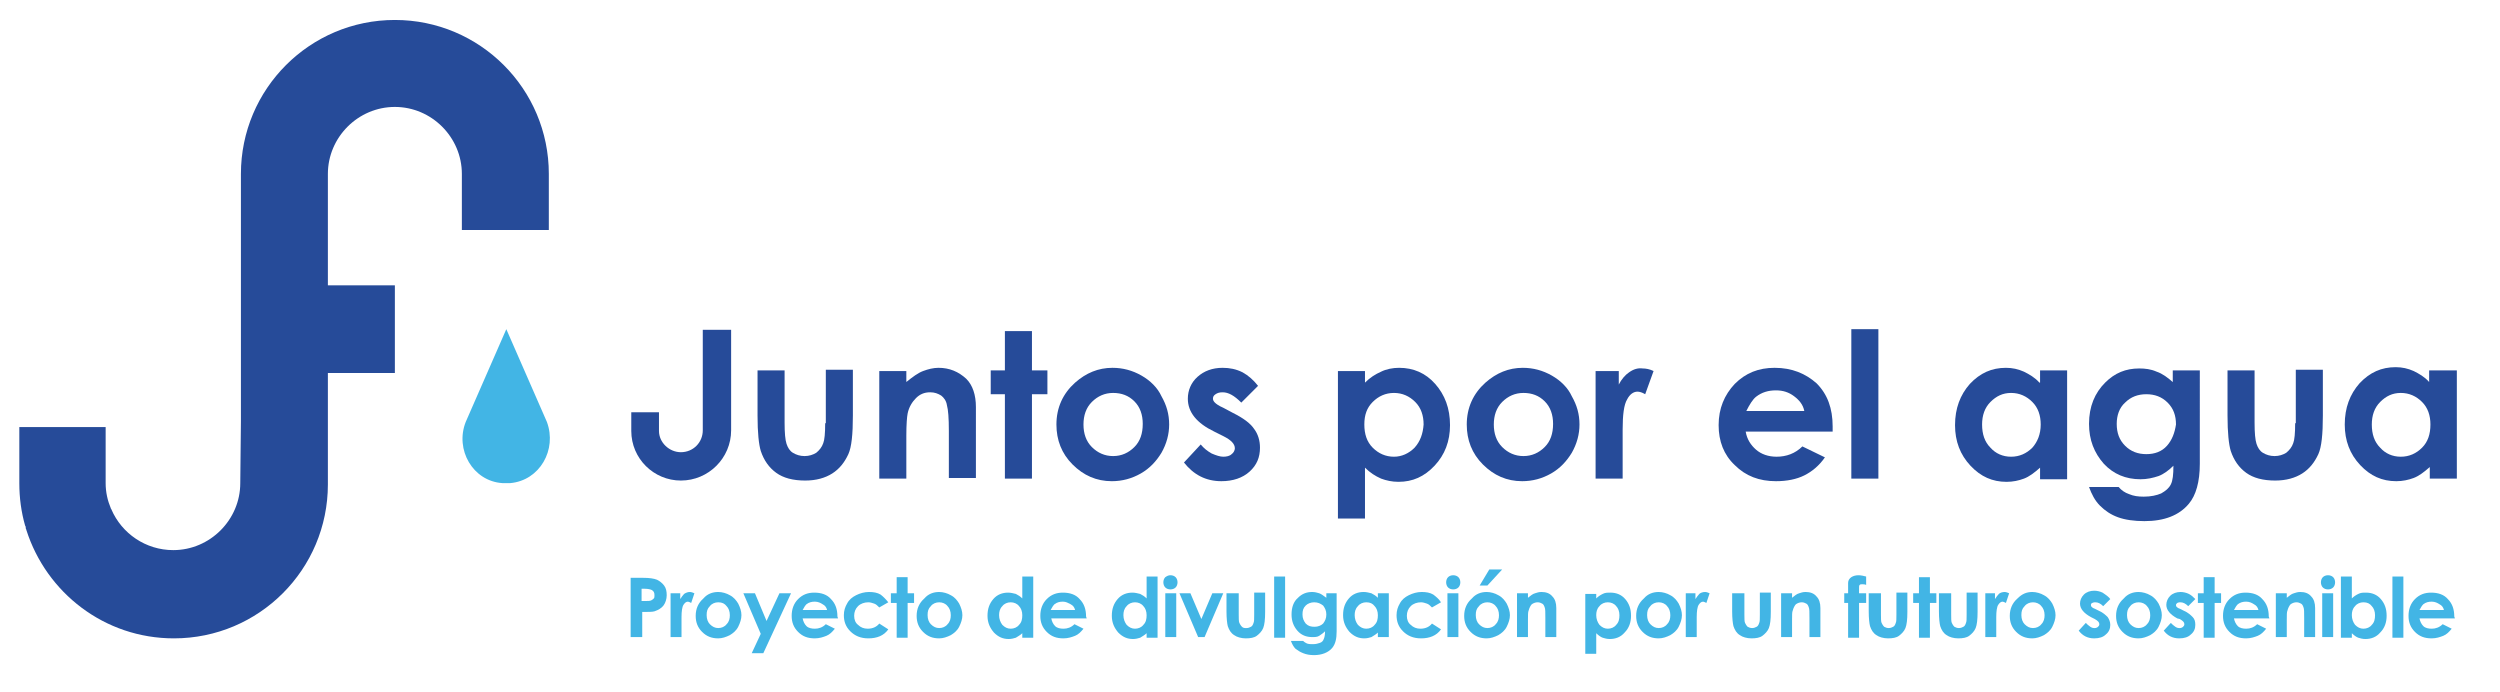 <?xml version="1.0" encoding="utf-8"?>
<!-- Generator: Adobe Illustrator 25.2.3, SVG Export Plug-In . SVG Version: 6.00 Build 0)  -->
<svg version="1.1" id="Capa_1" xmlns="http://www.w3.org/2000/svg" xmlns:xlink="http://www.w3.org/1999/xlink" x="0px" y="0px"
	 viewBox="0 0 388.1 107.5" style="enable-background:new 0 0 388.1 107.5;" xml:space="preserve">
<style type="text/css">
	.st0{fill:#264B99;}
	.st1{fill:#42B5E5;}
</style>
<g>
	<path class="st0" d="M61.3,3.1C48.1,3.1,37.4,13.8,37.4,27v38.4l0,0L37.3,75l0,0c0,5.7-4.7,10.4-10.4,10.4c-4.3,0-8-2.6-9.6-6.3
		c0-0.1-0.1-0.1-0.1-0.2c-0.5-1.2-0.8-2.5-0.8-3.9v-8.7H3V75c0,2.3,0.3,4.5,0.9,6.6C4,81.7,4,81.9,4,82c0,0.1,0.1,0.2,0.1,0.3
		C7.2,92,16.2,99.1,27,99.1c13.2,0,23.9-10.7,23.9-23.9V57.9h10.4V44.3H50.9V27h0c0-5.7,4.7-10.4,10.4-10.4
		c5.7,0,10.4,4.7,10.4,10.4v8.7h13.5V27C85.2,13.8,74.5,3.1,61.3,3.1z"/>
	<path class="st1" d="M78.6,51.1l-6.3,14.4c-1.7,4.3,1.1,9.2,5.7,9.5c0.2,0,0.4,0,0.6,0c0.2,0,0.4,0,0.6,0c4.6-0.4,7.3-5.2,5.7-9.5
		L78.6,51.1L78.6,51.1z"/>
	<g>
		<g>
			<g>
				<path class="st0" d="M128.1,65.7c0,1.6-0.1,2.6-0.3,3.1c-0.2,0.6-0.6,1.1-1.1,1.5c-0.5,0.3-1.1,0.5-1.8,0.5s-1.3-0.2-1.8-0.5
					c-0.5-0.3-0.8-0.8-1-1.4c-0.2-0.6-0.3-1.7-0.3-3.3v-8.1h-4.2v7c0,2.7,0.2,4.5,0.5,5.5c0.5,1.5,1.3,2.6,2.4,3.4
					c1.1,0.8,2.6,1.2,4.5,1.2c1.7,0,3.1-0.4,4.2-1.1c1.1-0.7,1.9-1.7,2.5-3c0.5-1.1,0.7-3.1,0.7-6v-7.1h-4.2V65.7z"/>
			</g>
			<g>
				<path class="st0" d="M145.7,57.1c-0.8,0-1.6,0.2-2.4,0.5c-0.8,0.3-1.6,0.9-2.6,1.7v-1.7h-4.2v16.7h4.2v-6.7
					c0-1.7,0.1-2.9,0.2-3.4c0.2-1,0.7-1.8,1.3-2.4c0.6-0.6,1.3-0.9,2.2-0.9c0.7,0,1.2,0.2,1.7,0.5c0.4,0.3,0.8,0.8,0.9,1.5
					c0.2,0.7,0.3,2,0.3,4v7.3h4.2V63.2c0-1.9-0.5-3.4-1.5-4.4C148.8,57.7,147.4,57.1,145.7,57.1z"/>
			</g>
			<g>
				<polygon class="st0" points="160.2,51.4 156,51.4 156,57.5 153.8,57.5 153.8,61.2 156,61.2 156,74.3 160.2,74.3 160.2,61.2 
					162.6,61.2 162.6,57.5 160.2,57.5 				"/>
			</g>
			<g>
				<g>
					<path class="st0" d="M177.2,58.3c-1.4-0.8-2.9-1.2-4.5-1.2c-2.2,0-4.1,0.8-5.8,2.3c-1.9,1.7-2.9,3.9-2.9,6.5
						c0,2.4,0.8,4.5,2.5,6.2c1.7,1.7,3.7,2.6,6.1,2.6c1.6,0,3.1-0.4,4.5-1.2c1.4-0.8,2.4-1.9,3.2-3.2c0.8-1.4,1.2-2.9,1.2-4.4
						c0-1.6-0.4-3-1.2-4.4C179.7,60.2,178.6,59.1,177.2,58.3z M176.1,69.4c-0.9,0.9-2,1.4-3.3,1.4c-1.3,0-2.4-0.5-3.3-1.4
						c-0.9-0.9-1.3-2.1-1.3-3.5c0-1.4,0.4-2.6,1.3-3.5c0.9-0.9,2-1.4,3.3-1.4c1.3,0,2.4,0.4,3.3,1.3c0.9,0.9,1.3,2.1,1.3,3.5
						C177.4,67.3,177,68.5,176.1,69.4z"/>
				</g>
			</g>
			<g>
				<path class="st0" d="M191.4,64.1l-1.5-0.8c-0.7-0.3-1.1-0.6-1.3-0.8c-0.2-0.2-0.3-0.4-0.3-0.6c0-0.3,0.1-0.5,0.4-0.7
					c0.3-0.2,0.6-0.3,1.1-0.3c0.9,0,1.8,0.5,2.9,1.6l2.6-2.6c-0.7-0.9-1.5-1.6-2.4-2.1c-1-0.5-2-0.7-3.1-0.7c-1.6,0-2.9,0.5-3.9,1.4
					c-1,0.9-1.5,2.1-1.5,3.4c0,2.1,1.4,3.8,4.1,5.1l1.4,0.7c1.2,0.6,1.8,1.2,1.8,1.9c0,0.3-0.2,0.7-0.5,0.9
					c-0.3,0.3-0.8,0.4-1.3,0.4c-0.5,0-1.1-0.2-1.8-0.5c-0.7-0.4-1.2-0.8-1.7-1.4l-2.6,2.8c1.5,1.9,3.4,2.9,5.8,2.9
					c1.8,0,3.3-0.5,4.4-1.5c1.1-1,1.6-2.2,1.6-3.7c0-1.1-0.3-2.1-0.9-2.9C194.1,65.7,193,64.9,191.4,64.1z"/>
			</g>
			<g>
				<g>
					<path class="st0" d="M217.2,57.1c-1,0-2,0.2-2.8,0.6c-0.9,0.4-1.7,0.9-2.5,1.7v-1.8h-4.2v22.9h4.2v-7.9
						c0.8,0.8,1.6,1.3,2.5,1.7c0.8,0.3,1.7,0.5,2.7,0.5c2.2,0,4-0.8,5.6-2.5c1.6-1.7,2.4-3.8,2.4-6.3c0-2.6-0.8-4.7-2.3-6.4
						C221.3,57.9,219.4,57.1,217.2,57.1z M219.6,69.5c-0.9,0.9-2,1.4-3.2,1.4c-1.3,0-2.4-0.5-3.3-1.4c-0.9-0.9-1.3-2.1-1.3-3.6
						c0-1.5,0.4-2.6,1.3-3.5c0.9-0.9,2-1.4,3.3-1.4c1.3,0,2.4,0.5,3.3,1.4c0.9,0.9,1.3,2.1,1.3,3.5
						C220.9,67.3,220.5,68.5,219.6,69.5z"/>
				</g>
			</g>
			<g>
				<g>
					<path class="st0" d="M240.9,58.3c-1.4-0.8-2.9-1.2-4.5-1.2c-2.2,0-4.1,0.8-5.8,2.3c-1.9,1.7-2.9,3.9-2.9,6.5
						c0,2.4,0.8,4.5,2.5,6.2c1.7,1.7,3.7,2.6,6.1,2.6c1.6,0,3.1-0.4,4.5-1.2c1.4-0.8,2.4-1.9,3.2-3.2c0.8-1.4,1.2-2.9,1.2-4.4
						c0-1.6-0.4-3-1.2-4.4C243.4,60.2,242.3,59.1,240.9,58.3z M239.8,69.4c-0.9,0.9-2,1.4-3.3,1.4c-1.3,0-2.4-0.5-3.3-1.4
						c-0.9-0.9-1.3-2.1-1.3-3.5c0-1.4,0.4-2.6,1.3-3.5c0.9-0.9,2-1.4,3.3-1.4c1.3,0,2.4,0.4,3.3,1.3c0.9,0.9,1.3,2.1,1.3,3.5
						C241.1,67.3,240.7,68.5,239.8,69.4z"/>
				</g>
			</g>
			<g>
				<path class="st0" d="M252.9,57.8c-0.6,0.4-1.2,1.1-1.6,1.9v-2.1h-3.6v16.7h4.2v-6.8l0-0.8c0-2.3,0.2-3.9,0.7-4.7
					c0.4-0.8,1-1.2,1.6-1.2c0.3,0,0.7,0.1,1.2,0.4l1.3-3.6c-0.6-0.3-1.2-0.4-1.7-0.4C254.3,57.1,253.6,57.3,252.9,57.8z"/>
			</g>
			<g>
				<g>
					<path class="st0" d="M275.5,57.1c-2.5,0-4.5,0.8-6.2,2.5c-1.6,1.7-2.5,3.8-2.5,6.4c0,2.5,0.8,4.6,2.5,6.2
						c1.7,1.7,3.8,2.5,6.4,2.5c1.7,0,3.2-0.3,4.4-0.9c1.2-0.6,2.3-1.5,3.2-2.8l-3.5-1.7c-1.1,1.1-2.5,1.6-4,1.6
						c-1.3,0-2.4-0.4-3.2-1.1c-0.8-0.7-1.4-1.6-1.6-2.8h13.5l0-0.8c0-2.8-0.8-5-2.5-6.7C280.3,58,278.2,57.1,275.5,57.1z
						 M271.1,63.8c0.5-1,1-1.8,1.5-2.2c0.9-0.7,1.9-1,3.1-1c1.1,0,2,0.3,2.8,0.9c0.8,0.6,1.4,1.3,1.6,2.3H271.1z"/>
				</g>
			</g>
			<g>
				<rect x="287.4" y="51.1" class="st0" width="4.2" height="23.2"/>
			</g>
			<g>
				<g>
					<path class="st0" d="M316.6,59.4c-0.7-0.8-1.6-1.3-2.4-1.7c-0.9-0.4-1.8-0.6-2.8-0.6c-2.2,0-4,0.8-5.6,2.5
						c-1.5,1.7-2.3,3.8-2.3,6.4c0,2.5,0.8,4.6,2.4,6.3c1.6,1.7,3.4,2.5,5.6,2.5c1,0,1.9-0.2,2.7-0.5c0.8-0.3,1.6-0.9,2.5-1.7v1.8
						h4.2V57.5h-4.2V59.4z M315.5,69.5c-0.9,0.9-2,1.4-3.3,1.4c-1.3,0-2.4-0.5-3.2-1.4c-0.9-0.9-1.3-2.1-1.3-3.6
						c0-1.4,0.4-2.6,1.3-3.5c0.9-0.9,1.9-1.4,3.2-1.4c1.3,0,2.4,0.5,3.3,1.4c0.9,0.9,1.3,2.1,1.3,3.5
						C316.8,67.4,316.3,68.6,315.5,69.5z"/>
				</g>
			</g>
			<g>
				<g>
					<path class="st0" d="M337.4,59.4c-0.9-0.8-1.7-1.4-2.6-1.7c-0.9-0.4-1.8-0.5-2.7-0.5c-2.1,0-3.8,0.7-5.3,2.2
						c-1.6,1.6-2.5,3.7-2.5,6.4c0,2.5,0.8,4.5,2.3,6.2c1.5,1.6,3.4,2.4,5.7,2.4c1,0,1.9-0.2,2.8-0.5c0.8-0.3,1.6-0.9,2.3-1.6
						c0,1.4-0.1,2.3-0.4,2.9c-0.3,0.6-0.8,1-1.5,1.4c-0.7,0.3-1.6,0.5-2.7,0.5c-0.9,0-1.6-0.1-2.3-0.4c-0.6-0.2-1.2-0.6-1.6-1.1
						h-4.6c0.4,1.1,0.9,2.1,1.7,2.9c0.8,0.8,1.7,1.4,2.8,1.8c1.1,0.4,2.5,0.6,4.1,0.6c3.1,0,5.4-0.9,6.9-2.7
						c1.1-1.3,1.7-3.4,1.7-6.2V57.5h-4.2V59.4z M336.4,69.2c-0.8,0.9-1.9,1.3-3.2,1.3c-1.3,0-2.4-0.4-3.3-1.3
						c-0.9-0.9-1.3-2-1.3-3.4c0-1.3,0.4-2.5,1.3-3.3c0.9-0.9,2-1.3,3.3-1.3c1.3,0,2.4,0.4,3.3,1.3c0.9,0.9,1.3,2,1.3,3.4
						C337.6,67.2,337.2,68.3,336.4,69.2z"/>
				</g>
			</g>
			<g>
				<path class="st0" d="M356.3,65.7c0,1.6-0.1,2.6-0.3,3.1c-0.2,0.6-0.6,1.1-1.1,1.5c-0.5,0.3-1.1,0.5-1.8,0.5s-1.3-0.2-1.8-0.5
					c-0.5-0.3-0.8-0.8-1-1.4c-0.2-0.6-0.3-1.7-0.3-3.3v-8.1h-4.2v7c0,2.7,0.2,4.5,0.5,5.5c0.5,1.5,1.3,2.6,2.4,3.4
					c1.1,0.8,2.6,1.2,4.5,1.2c1.7,0,3.1-0.4,4.2-1.1c1.1-0.7,1.9-1.7,2.5-3c0.5-1.1,0.7-3.1,0.7-6v-7.1h-4.2V65.7z"/>
			</g>
			<g>
				<g>
					<path class="st0" d="M377.1,57.5v1.8c-0.7-0.8-1.6-1.3-2.4-1.7c-0.9-0.4-1.8-0.6-2.8-0.6c-2.2,0-4,0.8-5.6,2.5
						c-1.5,1.7-2.3,3.8-2.3,6.4c0,2.5,0.8,4.6,2.4,6.3c1.6,1.7,3.4,2.5,5.6,2.5c1,0,1.9-0.2,2.7-0.5c0.8-0.3,1.6-0.9,2.5-1.7v1.8
						h4.2V57.5H377.1z M376,69.5c-0.9,0.9-2,1.4-3.3,1.4c-1.3,0-2.4-0.5-3.2-1.4c-0.9-0.9-1.3-2.1-1.3-3.6c0-1.4,0.4-2.6,1.3-3.5
						c0.9-0.9,1.9-1.4,3.2-1.4c1.3,0,2.4,0.5,3.3,1.4c0.9,0.9,1.3,2.1,1.3,3.5C377.3,67.4,376.9,68.6,376,69.5z"/>
				</g>
			</g>
			<g>
				<path class="st0" d="M109.1,59.8v7c0,1.9-1.5,3.4-3.4,3.4c-1.8,0-3.4-1.5-3.4-3.3l0-2.9H98v2.9c0,4.3,3.5,7.7,7.7,7.7
					c4.3,0,7.8-3.5,7.8-7.8V51.2h-4.4V59.8z"/>
			</g>
		</g>
	</g>
	<g>
		<path class="st1" d="M97.9,89.7h1.9c1,0,1.7,0.1,2.2,0.3c0.4,0.2,0.8,0.5,1.1,0.9c0.3,0.4,0.4,0.9,0.4,1.5c0,0.6-0.2,1.2-0.5,1.6
			c-0.3,0.4-0.8,0.7-1.4,0.9c-0.3,0.1-1,0.1-1.9,0.1v3.9h-1.8V89.7z M99.6,93.3h0.6c0.4,0,0.7,0,0.9-0.1c0.2-0.1,0.3-0.2,0.4-0.3
			s0.1-0.3,0.1-0.5c0-0.4-0.1-0.6-0.4-0.8c-0.2-0.1-0.6-0.2-1.1-0.2h-0.5V93.3z"/>
		<path class="st1" d="M104.1,92.1h1.5V93c0.2-0.3,0.4-0.6,0.6-0.8c0.3-0.2,0.6-0.3,0.9-0.3c0.2,0,0.5,0.1,0.7,0.2l-0.5,1.5
			c-0.2-0.1-0.4-0.2-0.5-0.2c-0.3,0-0.5,0.2-0.7,0.5s-0.3,1-0.3,1.9l0,0.3v2.8h-1.7V92.1z"/>
		<path class="st1" d="M111.5,91.9c0.6,0,1.3,0.2,1.8,0.5c0.6,0.3,1,0.8,1.3,1.3c0.3,0.6,0.5,1.2,0.5,1.8c0,0.6-0.2,1.2-0.5,1.8
			c-0.3,0.6-0.8,1-1.3,1.3c-0.6,0.3-1.2,0.5-1.8,0.5c-1,0-1.8-0.3-2.5-1c-0.7-0.7-1-1.5-1-2.5c0-1.1,0.4-2,1.2-2.7
			C109.8,92.2,110.6,91.9,111.5,91.9z M111.5,93.5c-0.5,0-1,0.2-1.3,0.6c-0.4,0.4-0.5,0.8-0.5,1.4c0,0.6,0.2,1.1,0.5,1.4
			c0.4,0.4,0.8,0.6,1.3,0.6c0.5,0,1-0.2,1.3-0.6c0.4-0.4,0.5-0.9,0.5-1.4c0-0.6-0.2-1.1-0.5-1.4C112.5,93.7,112.1,93.5,111.5,93.5z"
			/>
		<path class="st1" d="M115.4,92.1h1.8l1.8,4.3l2-4.3h1.8l-4.3,9.3h-1.8l1.4-3L115.4,92.1z"/>
		<path class="st1" d="M130.1,96h-5.5c0.1,0.5,0.3,0.9,0.6,1.2c0.3,0.3,0.8,0.4,1.3,0.4c0.6,0,1.2-0.2,1.7-0.7l1.4,0.7
			c-0.4,0.5-0.8,0.9-1.3,1.1c-0.5,0.2-1.1,0.4-1.8,0.4c-1.1,0-1.9-0.3-2.6-1c-0.7-0.7-1-1.5-1-2.5c0-1,0.3-1.9,1-2.6
			c0.7-0.7,1.5-1,2.5-1c1.1,0,2,0.3,2.6,1c0.7,0.7,1,1.6,1,2.7L130.1,96z M128.4,94.7c-0.1-0.4-0.3-0.7-0.7-0.9
			c-0.3-0.2-0.7-0.4-1.2-0.4c-0.5,0-0.9,0.1-1.3,0.4c-0.2,0.2-0.4,0.5-0.6,0.9H128.4z"/>
		<path class="st1" d="M137.9,93.5l-1.4,0.8c-0.3-0.3-0.5-0.5-0.8-0.6c-0.3-0.1-0.6-0.2-0.9-0.2c-0.6,0-1.2,0.2-1.6,0.6
			s-0.6,0.9-0.6,1.5c0,0.6,0.2,1.1,0.6,1.4c0.4,0.4,0.9,0.6,1.5,0.6c0.8,0,1.4-0.3,1.8-0.8l1.4,0.9c-0.7,1-1.8,1.4-3.1,1.4
			c-1.2,0-2.1-0.4-2.8-1.1c-0.7-0.7-1-1.5-1-2.5c0-0.7,0.2-1.3,0.5-1.8c0.3-0.6,0.8-1,1.4-1.3c0.6-0.3,1.3-0.5,2-0.5
			c0.7,0,1.3,0.1,1.8,0.4C137.1,92.6,137.5,93,137.9,93.5z"/>
		<path class="st1" d="M139.2,89.6h1.7v2.5h1v1.5h-1v5.4h-1.7v-5.4h-0.9v-1.5h0.9V89.6z"/>
		<path class="st1" d="M145.8,91.9c0.6,0,1.3,0.2,1.8,0.5c0.6,0.3,1,0.8,1.3,1.3c0.3,0.6,0.5,1.2,0.5,1.8c0,0.6-0.2,1.2-0.5,1.8
			c-0.3,0.6-0.8,1-1.3,1.3c-0.6,0.3-1.2,0.5-1.8,0.5c-1,0-1.8-0.3-2.5-1c-0.7-0.7-1-1.5-1-2.5c0-1.1,0.4-2,1.2-2.7
			C144.1,92.2,144.9,91.9,145.8,91.9z M145.8,93.5c-0.5,0-1,0.2-1.3,0.6c-0.4,0.4-0.5,0.8-0.5,1.4c0,0.6,0.2,1.1,0.5,1.4
			c0.4,0.4,0.8,0.6,1.3,0.6s1-0.2,1.3-0.6c0.4-0.4,0.5-0.9,0.5-1.4c0-0.6-0.2-1.1-0.5-1.4C146.8,93.7,146.3,93.5,145.8,93.5z"/>
		<path class="st1" d="M158.7,89.5h1.7v9.5h-1.7v-0.7c-0.3,0.3-0.7,0.5-1,0.7c-0.3,0.1-0.7,0.2-1.1,0.2c-0.9,0-1.6-0.3-2.3-1
			c-0.6-0.7-1-1.5-1-2.6c0-1.1,0.3-1.9,0.9-2.6c0.6-0.7,1.4-1,2.3-1c0.4,0,0.8,0.1,1.2,0.2c0.4,0.2,0.7,0.4,1,0.7V89.5z M156.9,93.5
			c-0.5,0-1,0.2-1.3,0.6c-0.4,0.4-0.5,0.9-0.5,1.4c0,0.6,0.2,1.1,0.5,1.5c0.4,0.4,0.8,0.6,1.3,0.6c0.5,0,1-0.2,1.3-0.6
			c0.4-0.4,0.5-0.9,0.5-1.5c0-0.6-0.2-1.1-0.5-1.4C157.9,93.7,157.4,93.5,156.9,93.5z"/>
		<path class="st1" d="M168.7,96h-5.5c0.1,0.5,0.3,0.9,0.6,1.2c0.3,0.3,0.8,0.4,1.3,0.4c0.6,0,1.2-0.2,1.7-0.7l1.4,0.7
			c-0.4,0.5-0.8,0.9-1.3,1.1c-0.5,0.2-1.1,0.4-1.8,0.4c-1.1,0-1.9-0.3-2.6-1c-0.7-0.7-1-1.5-1-2.5c0-1,0.3-1.9,1-2.6
			c0.7-0.7,1.5-1,2.5-1c1.1,0,2,0.3,2.6,1c0.7,0.7,1,1.6,1,2.7L168.7,96z M166.9,94.7c-0.1-0.4-0.3-0.7-0.7-0.9s-0.7-0.4-1.2-0.4
			c-0.5,0-0.9,0.1-1.3,0.4c-0.2,0.2-0.4,0.5-0.6,0.9H166.9z"/>
		<path class="st1" d="M178,89.5h1.7v9.5H178v-0.7c-0.3,0.3-0.7,0.5-1,0.7c-0.3,0.1-0.7,0.2-1.1,0.2c-0.9,0-1.6-0.3-2.3-1
			c-0.6-0.7-1-1.5-1-2.6c0-1.1,0.3-1.9,0.9-2.6c0.6-0.7,1.4-1,2.3-1c0.4,0,0.8,0.1,1.2,0.2c0.4,0.2,0.7,0.4,1,0.7V89.5z M176.2,93.5
			c-0.5,0-1,0.2-1.3,0.6c-0.4,0.4-0.5,0.9-0.5,1.4c0,0.6,0.2,1.1,0.5,1.5c0.4,0.4,0.8,0.6,1.3,0.6c0.5,0,1-0.2,1.3-0.6
			c0.4-0.4,0.5-0.9,0.5-1.5c0-0.6-0.2-1.1-0.5-1.4C177.2,93.7,176.7,93.5,176.2,93.5z"/>
		<path class="st1" d="M181.7,89.3c0.3,0,0.6,0.1,0.8,0.3c0.2,0.2,0.3,0.5,0.3,0.8c0,0.3-0.1,0.6-0.3,0.8c-0.2,0.2-0.5,0.3-0.8,0.3
			c-0.3,0-0.6-0.1-0.8-0.3c-0.2-0.2-0.3-0.5-0.3-0.8c0-0.3,0.1-0.6,0.3-0.8C181.2,89.4,181.4,89.3,181.7,89.3z M180.9,92.1h1.7v6.8
			h-1.7V92.1z"/>
		<path class="st1" d="M183.1,92.1h1.7l1.7,4l1.7-4h1.7l-2.9,6.8H186L183.1,92.1z"/>
		<path class="st1" d="M190.6,92.1h1.7v3.3c0,0.6,0,1.1,0.1,1.3c0.1,0.2,0.2,0.4,0.4,0.6s0.4,0.2,0.7,0.2c0.3,0,0.5-0.1,0.7-0.2
			c0.2-0.1,0.3-0.3,0.4-0.6c0.1-0.2,0.1-0.6,0.1-1.3v-3.4h1.7V95c0,1.2-0.1,2-0.3,2.5c-0.2,0.5-0.6,0.9-1,1.2
			c-0.4,0.3-1,0.4-1.7,0.4c-0.7,0-1.4-0.2-1.8-0.5c-0.5-0.3-0.8-0.8-1-1.4c-0.1-0.4-0.2-1.2-0.2-2.3V92.1z"/>
		<path class="st1" d="M197.8,89.5h1.7v9.5h-1.7V89.5z"/>
		<path class="st1" d="M205.8,92.1h1.7V98c0,1.2-0.2,2-0.7,2.6c-0.6,0.7-1.6,1.1-2.8,1.1c-0.7,0-1.2-0.1-1.7-0.3
			c-0.5-0.2-0.8-0.4-1.2-0.7c-0.3-0.3-0.5-0.7-0.7-1.2h1.9c0.2,0.2,0.4,0.3,0.6,0.4c0.3,0.1,0.6,0.1,0.9,0.1c0.5,0,0.8-0.1,1.1-0.2
			c0.3-0.1,0.5-0.3,0.6-0.6c0.1-0.2,0.2-0.6,0.2-1.2c-0.3,0.3-0.6,0.5-0.9,0.7s-0.7,0.2-1.1,0.2c-0.9,0-1.7-0.3-2.3-1
			c-0.6-0.7-0.9-1.5-0.9-2.5c0-1.1,0.3-2,1-2.6c0.6-0.6,1.3-0.9,2.2-0.9c0.4,0,0.8,0.1,1.1,0.2s0.7,0.4,1.1,0.7V92.1z M204,93.5
			c-0.5,0-1,0.2-1.3,0.5c-0.4,0.4-0.5,0.8-0.5,1.4c0,0.6,0.2,1,0.5,1.4c0.4,0.4,0.8,0.5,1.4,0.5c0.5,0,1-0.2,1.3-0.5
			c0.3-0.4,0.5-0.8,0.5-1.4c0-0.6-0.2-1-0.5-1.4C205,93.7,204.6,93.5,204,93.5z"/>
		<path class="st1" d="M213.9,92.1h1.7v6.8h-1.7v-0.7c-0.3,0.3-0.7,0.5-1,0.7c-0.3,0.1-0.7,0.2-1.1,0.2c-0.9,0-1.6-0.3-2.3-1
			c-0.6-0.7-1-1.5-1-2.6c0-1.1,0.3-1.9,0.9-2.6c0.6-0.7,1.4-1,2.3-1c0.4,0,0.8,0.1,1.2,0.2c0.4,0.2,0.7,0.4,1,0.7V92.1z M212.1,93.5
			c-0.5,0-1,0.2-1.3,0.6c-0.4,0.4-0.5,0.9-0.5,1.4c0,0.6,0.2,1.1,0.5,1.5c0.4,0.4,0.8,0.6,1.3,0.6c0.5,0,1-0.2,1.3-0.6
			c0.4-0.4,0.5-0.9,0.5-1.5c0-0.6-0.2-1.1-0.5-1.4C213.1,93.7,212.7,93.5,212.1,93.5z"/>
		<path class="st1" d="M223.7,93.5l-1.4,0.8c-0.3-0.3-0.5-0.5-0.8-0.6c-0.3-0.1-0.6-0.2-0.9-0.2c-0.6,0-1.2,0.2-1.6,0.6
			s-0.6,0.9-0.6,1.5c0,0.6,0.2,1.1,0.6,1.4c0.4,0.4,0.9,0.6,1.5,0.6c0.8,0,1.4-0.3,1.8-0.8l1.4,0.9c-0.7,1-1.8,1.4-3.1,1.4
			c-1.2,0-2.1-0.4-2.8-1.1c-0.7-0.7-1-1.5-1-2.5c0-0.7,0.2-1.3,0.5-1.8c0.3-0.6,0.8-1,1.4-1.3c0.6-0.3,1.3-0.5,2-0.5
			c0.7,0,1.3,0.1,1.8,0.4C222.9,92.6,223.4,93,223.7,93.5z"/>
		<path class="st1" d="M225.6,89.3c0.3,0,0.6,0.1,0.8,0.3c0.2,0.2,0.3,0.5,0.3,0.8c0,0.3-0.1,0.6-0.3,0.8c-0.2,0.2-0.5,0.3-0.8,0.3
			c-0.3,0-0.6-0.1-0.8-0.3c-0.2-0.2-0.3-0.5-0.3-0.8c0-0.3,0.1-0.6,0.3-0.8C225,89.4,225.3,89.3,225.6,89.3z M224.7,92.1h1.7v6.8
			h-1.7V92.1z"/>
		<path class="st1" d="M230.8,91.9c0.6,0,1.3,0.2,1.8,0.5c0.6,0.3,1,0.8,1.3,1.3c0.3,0.6,0.5,1.2,0.5,1.8c0,0.6-0.2,1.2-0.5,1.8
			c-0.3,0.6-0.8,1-1.3,1.3c-0.6,0.3-1.2,0.5-1.8,0.5c-1,0-1.8-0.3-2.5-1c-0.7-0.7-1-1.5-1-2.5c0-1.1,0.4-2,1.2-2.7
			C229.1,92.2,229.9,91.9,230.8,91.9z M230.9,93.5c-0.5,0-1,0.2-1.3,0.6c-0.4,0.4-0.5,0.8-0.5,1.4c0,0.6,0.2,1.1,0.5,1.4
			c0.4,0.4,0.8,0.6,1.3,0.6c0.5,0,1-0.2,1.3-0.6c0.4-0.4,0.5-0.9,0.5-1.4c0-0.6-0.2-1.1-0.5-1.4C231.9,93.7,231.4,93.5,230.9,93.5z
			 M231.2,88.4h2l-2.3,2.5h-1.2L231.2,88.4z"/>
		<path class="st1" d="M235.5,92.1h1.7v0.7c0.4-0.3,0.7-0.6,1.1-0.7c0.3-0.1,0.6-0.2,1-0.2c0.7,0,1.3,0.2,1.7,0.7
			c0.4,0.4,0.6,1,0.6,1.8v4.5h-1.7v-3c0-0.8,0-1.4-0.1-1.6c-0.1-0.3-0.2-0.5-0.4-0.6c-0.2-0.1-0.4-0.2-0.7-0.2
			c-0.3,0-0.6,0.1-0.9,0.3c-0.2,0.2-0.4,0.6-0.5,1c-0.1,0.2-0.1,0.7-0.1,1.4v2.7h-1.7V92.1z"/>
		<path class="st1" d="M247.8,92.1v0.8c0.3-0.3,0.6-0.5,1-0.7c0.4-0.2,0.7-0.2,1.2-0.2c0.9,0,1.7,0.3,2.3,1c0.6,0.7,0.9,1.5,0.9,2.6
			c0,1-0.3,1.9-1,2.6c-0.6,0.7-1.4,1-2.3,1c-0.4,0-0.8-0.1-1.1-0.2c-0.3-0.1-0.7-0.4-1-0.7v3.2h-1.7v-9.3H247.8z M249.6,93.5
			c-0.5,0-1,0.2-1.3,0.6c-0.4,0.4-0.5,0.9-0.5,1.4c0,0.6,0.2,1.1,0.5,1.5c0.4,0.4,0.8,0.6,1.3,0.6c0.5,0,1-0.2,1.3-0.6
			c0.4-0.4,0.5-0.9,0.5-1.5c0-0.6-0.2-1.1-0.5-1.4C250.6,93.7,250.1,93.5,249.6,93.5z"/>
		<path class="st1" d="M257.5,91.9c0.6,0,1.3,0.2,1.8,0.5c0.6,0.3,1,0.8,1.3,1.3c0.3,0.6,0.5,1.2,0.5,1.8c0,0.6-0.2,1.2-0.5,1.8
			c-0.3,0.6-0.8,1-1.3,1.3c-0.6,0.3-1.2,0.5-1.8,0.5c-1,0-1.8-0.3-2.5-1c-0.7-0.7-1-1.5-1-2.5c0-1.1,0.4-2,1.2-2.7
			C255.8,92.2,256.6,91.9,257.5,91.9z M257.5,93.5c-0.5,0-1,0.2-1.3,0.6c-0.4,0.4-0.5,0.8-0.5,1.4c0,0.6,0.2,1.1,0.5,1.4
			c0.4,0.4,0.8,0.6,1.3,0.6s1-0.2,1.3-0.6c0.4-0.4,0.5-0.9,0.5-1.4c0-0.6-0.2-1.1-0.5-1.4C258.5,93.7,258,93.5,257.5,93.5z"/>
		<path class="st1" d="M261.7,92.1h1.5V93c0.2-0.3,0.4-0.6,0.6-0.8s0.6-0.3,0.9-0.3c0.2,0,0.5,0.1,0.7,0.2l-0.5,1.5
			c-0.2-0.1-0.4-0.2-0.5-0.2c-0.3,0-0.5,0.2-0.7,0.5s-0.3,1-0.3,1.9l0,0.3v2.8h-1.7V92.1z"/>
		<path class="st1" d="M269.1,92.1h1.7v3.3c0,0.6,0,1.1,0.1,1.3c0.1,0.2,0.2,0.4,0.4,0.6c0.2,0.1,0.4,0.2,0.7,0.2
			c0.3,0,0.5-0.1,0.7-0.2c0.2-0.1,0.3-0.3,0.4-0.6c0.1-0.2,0.1-0.6,0.1-1.3v-3.4h1.7V95c0,1.2-0.1,2-0.3,2.5c-0.2,0.5-0.6,0.9-1,1.2
			c-0.4,0.3-1,0.4-1.7,0.4c-0.7,0-1.4-0.2-1.8-0.5c-0.5-0.3-0.8-0.8-1-1.4c-0.1-0.4-0.2-1.2-0.2-2.3V92.1z"/>
		<path class="st1" d="M276.5,92.1h1.7v0.7c0.4-0.3,0.7-0.6,1.1-0.7c0.3-0.1,0.6-0.2,1-0.2c0.7,0,1.3,0.2,1.7,0.7
			c0.4,0.4,0.6,1,0.6,1.8v4.5h-1.7v-3c0-0.8,0-1.4-0.1-1.6c-0.1-0.3-0.2-0.5-0.4-0.6c-0.2-0.1-0.4-0.2-0.7-0.2
			c-0.3,0-0.6,0.1-0.9,0.3c-0.2,0.2-0.4,0.6-0.5,1c-0.1,0.2-0.1,0.7-0.1,1.4v2.7h-1.7V92.1z"/>
		<path class="st1" d="M286.3,92.1h0.6c0-0.9,0-1.4,0-1.6c0-0.4,0.2-0.7,0.5-0.9c0.3-0.2,0.7-0.3,1.1-0.3c0.4,0,0.8,0.1,1.2,0.2v1.3
			c-0.2-0.1-0.5-0.1-0.6-0.1c-0.2,0-0.3,0-0.4,0.1c-0.1,0.1-0.1,0.2-0.1,0.4l0,0.9h1.1v1.5h-1.1v5.4h-1.7v-5.4h-0.6V92.1z"/>
		<path class="st1" d="M290.3,92.1h1.7v3.3c0,0.6,0,1.1,0.1,1.3c0.1,0.2,0.2,0.4,0.4,0.6c0.2,0.1,0.4,0.2,0.7,0.2
			c0.3,0,0.5-0.1,0.7-0.2c0.2-0.1,0.3-0.3,0.4-0.6c0.1-0.2,0.1-0.6,0.1-1.3v-3.4h1.7V95c0,1.2-0.1,2-0.3,2.5c-0.2,0.5-0.6,0.9-1,1.2
			c-0.4,0.3-1,0.4-1.7,0.4c-0.7,0-1.4-0.2-1.8-0.5c-0.5-0.3-0.8-0.8-1-1.4c-0.1-0.4-0.2-1.2-0.2-2.3V92.1z"/>
		<path class="st1" d="M297.9,89.6h1.7v2.5h1v1.5h-1v5.4h-1.7v-5.4H297v-1.5h0.9V89.6z"/>
		<path class="st1" d="M301.2,92.1h1.7v3.3c0,0.6,0,1.1,0.1,1.3c0.1,0.2,0.2,0.4,0.4,0.6c0.2,0.1,0.4,0.2,0.7,0.2
			c0.3,0,0.5-0.1,0.7-0.2c0.2-0.1,0.3-0.3,0.4-0.6c0.1-0.2,0.1-0.6,0.1-1.3v-3.4h1.7V95c0,1.2-0.1,2-0.3,2.5c-0.2,0.5-0.6,0.9-1,1.2
			c-0.4,0.3-1,0.4-1.7,0.4c-0.7,0-1.4-0.2-1.8-0.5c-0.5-0.3-0.8-0.8-1-1.4c-0.1-0.4-0.2-1.2-0.2-2.3V92.1z"/>
		<path class="st1" d="M308.2,92.1h1.5V93c0.2-0.3,0.4-0.6,0.6-0.8s0.6-0.3,0.9-0.3c0.2,0,0.5,0.1,0.7,0.2l-0.5,1.5
			c-0.2-0.1-0.4-0.2-0.5-0.2c-0.3,0-0.5,0.2-0.7,0.5s-0.3,1-0.3,1.9l0,0.3v2.8h-1.7V92.1z"/>
		<path class="st1" d="M315.5,91.9c0.6,0,1.3,0.2,1.8,0.5c0.6,0.3,1,0.8,1.3,1.3c0.3,0.6,0.5,1.2,0.5,1.8c0,0.6-0.2,1.2-0.5,1.8
			c-0.3,0.6-0.8,1-1.3,1.3c-0.6,0.3-1.2,0.5-1.8,0.5c-1,0-1.8-0.3-2.5-1c-0.7-0.7-1-1.5-1-2.5c0-1.1,0.4-2,1.2-2.7
			C313.9,92.2,314.6,91.9,315.5,91.9z M315.6,93.5c-0.5,0-1,0.2-1.3,0.6c-0.4,0.4-0.5,0.8-0.5,1.4c0,0.6,0.2,1.1,0.5,1.4
			c0.4,0.4,0.8,0.6,1.3,0.6s1-0.2,1.3-0.6c0.4-0.4,0.5-0.9,0.5-1.4c0-0.6-0.2-1.1-0.5-1.4C316.6,93.7,316.1,93.5,315.6,93.5z"/>
		<path class="st1" d="M327.6,93l-1.1,1.1c-0.4-0.4-0.8-0.6-1.2-0.6c-0.2,0-0.3,0-0.5,0.1s-0.2,0.2-0.2,0.3c0,0.1,0,0.2,0.1,0.3
			c0.1,0.1,0.2,0.2,0.5,0.3l0.6,0.3c0.7,0.3,1.1,0.7,1.4,1c0.2,0.3,0.4,0.7,0.4,1.2c0,0.6-0.2,1.1-0.7,1.5c-0.4,0.4-1,0.6-1.8,0.6
			c-1,0-1.8-0.4-2.4-1.2l1.1-1.2c0.2,0.2,0.4,0.4,0.7,0.6s0.5,0.2,0.7,0.2c0.2,0,0.4-0.1,0.5-0.2c0.1-0.1,0.2-0.2,0.2-0.4
			c0-0.3-0.2-0.5-0.7-0.8l-0.6-0.3c-1.1-0.6-1.7-1.3-1.7-2.1c0-0.5,0.2-1,0.6-1.4c0.4-0.4,1-0.6,1.6-0.6c0.4,0,0.9,0.1,1.3,0.3
			C327,92.4,327.4,92.7,327.6,93z"/>
		<path class="st1" d="M332,91.9c0.6,0,1.3,0.2,1.8,0.5c0.6,0.3,1,0.8,1.3,1.3c0.3,0.6,0.5,1.2,0.5,1.8c0,0.6-0.2,1.2-0.5,1.8
			c-0.3,0.6-0.8,1-1.3,1.3c-0.6,0.3-1.2,0.5-1.8,0.5c-1,0-1.8-0.3-2.5-1c-0.7-0.7-1-1.5-1-2.5c0-1.1,0.4-2,1.2-2.7
			C330.3,92.2,331.1,91.9,332,91.9z M332,93.5c-0.5,0-1,0.2-1.3,0.6c-0.4,0.4-0.5,0.8-0.5,1.4c0,0.6,0.2,1.1,0.5,1.4
			c0.4,0.4,0.8,0.6,1.3,0.6c0.5,0,1-0.2,1.3-0.6c0.4-0.4,0.5-0.9,0.5-1.4c0-0.6-0.2-1.1-0.5-1.4C333,93.7,332.5,93.5,332,93.5z"/>
		<path class="st1" d="M340.8,93l-1.1,1.1c-0.4-0.4-0.8-0.6-1.2-0.6c-0.2,0-0.3,0-0.5,0.1c-0.1,0.1-0.2,0.2-0.2,0.3
			c0,0.1,0,0.2,0.1,0.3c0.1,0.1,0.2,0.2,0.5,0.3l0.6,0.3c0.7,0.3,1.1,0.7,1.4,1s0.4,0.7,0.4,1.2c0,0.6-0.2,1.1-0.7,1.5
			c-0.4,0.4-1,0.6-1.8,0.6c-1,0-1.8-0.4-2.4-1.2l1.1-1.2c0.2,0.2,0.4,0.4,0.7,0.6s0.5,0.2,0.7,0.2c0.2,0,0.4-0.1,0.5-0.2
			c0.1-0.1,0.2-0.2,0.2-0.4c0-0.3-0.2-0.5-0.7-0.8L338,96c-1.1-0.6-1.7-1.3-1.7-2.1c0-0.5,0.2-1,0.6-1.4c0.4-0.4,1-0.6,1.6-0.6
			c0.4,0,0.9,0.1,1.3,0.3C340.2,92.4,340.5,92.7,340.8,93z"/>
		<path class="st1" d="M342.1,89.6h1.7v2.5h1v1.5h-1v5.4h-1.7v-5.4h-0.9v-1.5h0.9V89.6z"/>
		<path class="st1" d="M352.3,96h-5.5c0.1,0.5,0.3,0.9,0.6,1.2c0.3,0.3,0.8,0.4,1.3,0.4c0.6,0,1.2-0.2,1.7-0.7l1.4,0.7
			c-0.4,0.5-0.8,0.9-1.3,1.1c-0.5,0.2-1.1,0.4-1.8,0.4c-1.1,0-1.9-0.3-2.6-1c-0.7-0.7-1-1.5-1-2.5c0-1,0.3-1.9,1-2.6
			c0.7-0.7,1.5-1,2.5-1c1.1,0,2,0.3,2.6,1c0.7,0.7,1,1.6,1,2.7L352.3,96z M350.6,94.7c-0.1-0.4-0.3-0.7-0.7-0.9
			c-0.3-0.2-0.7-0.4-1.2-0.4c-0.5,0-0.9,0.1-1.3,0.4c-0.2,0.2-0.4,0.5-0.6,0.9H350.6z"/>
		<path class="st1" d="M353.3,92.1h1.7v0.7c0.4-0.3,0.7-0.6,1.1-0.7c0.3-0.1,0.6-0.2,1-0.2c0.7,0,1.3,0.2,1.7,0.7
			c0.4,0.4,0.6,1,0.6,1.8v4.5h-1.7v-3c0-0.8,0-1.4-0.1-1.6c-0.1-0.3-0.2-0.5-0.4-0.6c-0.2-0.1-0.4-0.2-0.7-0.2
			c-0.3,0-0.6,0.1-0.9,0.3c-0.2,0.2-0.4,0.6-0.5,1c-0.1,0.2-0.1,0.7-0.1,1.4v2.7h-1.7V92.1z"/>
		<path class="st1" d="M361.4,89.3c0.3,0,0.6,0.1,0.8,0.3c0.2,0.2,0.3,0.5,0.3,0.8c0,0.3-0.1,0.6-0.3,0.8c-0.2,0.2-0.5,0.3-0.8,0.3
			c-0.3,0-0.6-0.1-0.8-0.3c-0.2-0.2-0.3-0.5-0.3-0.8c0-0.3,0.1-0.6,0.3-0.8C360.8,89.4,361.1,89.3,361.4,89.3z M360.5,92.1h1.7v6.8
			h-1.7V92.1z"/>
		<path class="st1" d="M365.1,89.5v3.4c0.3-0.3,0.6-0.5,1-0.7c0.4-0.2,0.7-0.2,1.2-0.2c0.9,0,1.7,0.3,2.3,1c0.6,0.7,0.9,1.5,0.9,2.6
			c0,1-0.3,1.9-1,2.6c-0.6,0.7-1.4,1-2.3,1c-0.4,0-0.8-0.1-1.1-0.2c-0.3-0.1-0.7-0.4-1-0.7v0.7h-1.7v-9.5H365.1z M366.9,93.5
			c-0.5,0-1,0.2-1.3,0.6c-0.4,0.4-0.5,0.9-0.5,1.4c0,0.6,0.2,1.1,0.5,1.5c0.4,0.4,0.8,0.6,1.3,0.6c0.5,0,1-0.2,1.3-0.6
			c0.4-0.4,0.5-0.9,0.5-1.5c0-0.6-0.2-1.1-0.5-1.4C367.9,93.7,367.5,93.5,366.9,93.5z"/>
		<path class="st1" d="M371.4,89.5h1.7v9.5h-1.7V89.5z"/>
		<path class="st1" d="M381.1,96h-5.5c0.1,0.5,0.3,0.9,0.6,1.2c0.3,0.3,0.8,0.4,1.3,0.4c0.6,0,1.2-0.2,1.7-0.7l1.4,0.7
			c-0.4,0.5-0.8,0.9-1.3,1.1c-0.5,0.2-1.1,0.4-1.8,0.4c-1.1,0-1.9-0.3-2.6-1c-0.7-0.7-1-1.5-1-2.5c0-1,0.3-1.9,1-2.6
			c0.7-0.7,1.5-1,2.5-1c1.1,0,2,0.3,2.6,1c0.7,0.7,1,1.6,1,2.7L381.1,96z M379.4,94.7c-0.1-0.4-0.3-0.7-0.7-0.9
			c-0.3-0.2-0.7-0.4-1.2-0.4c-0.5,0-0.9,0.1-1.3,0.4c-0.2,0.2-0.4,0.5-0.6,0.9H379.4z"/>
	</g>
</g>
</svg>
